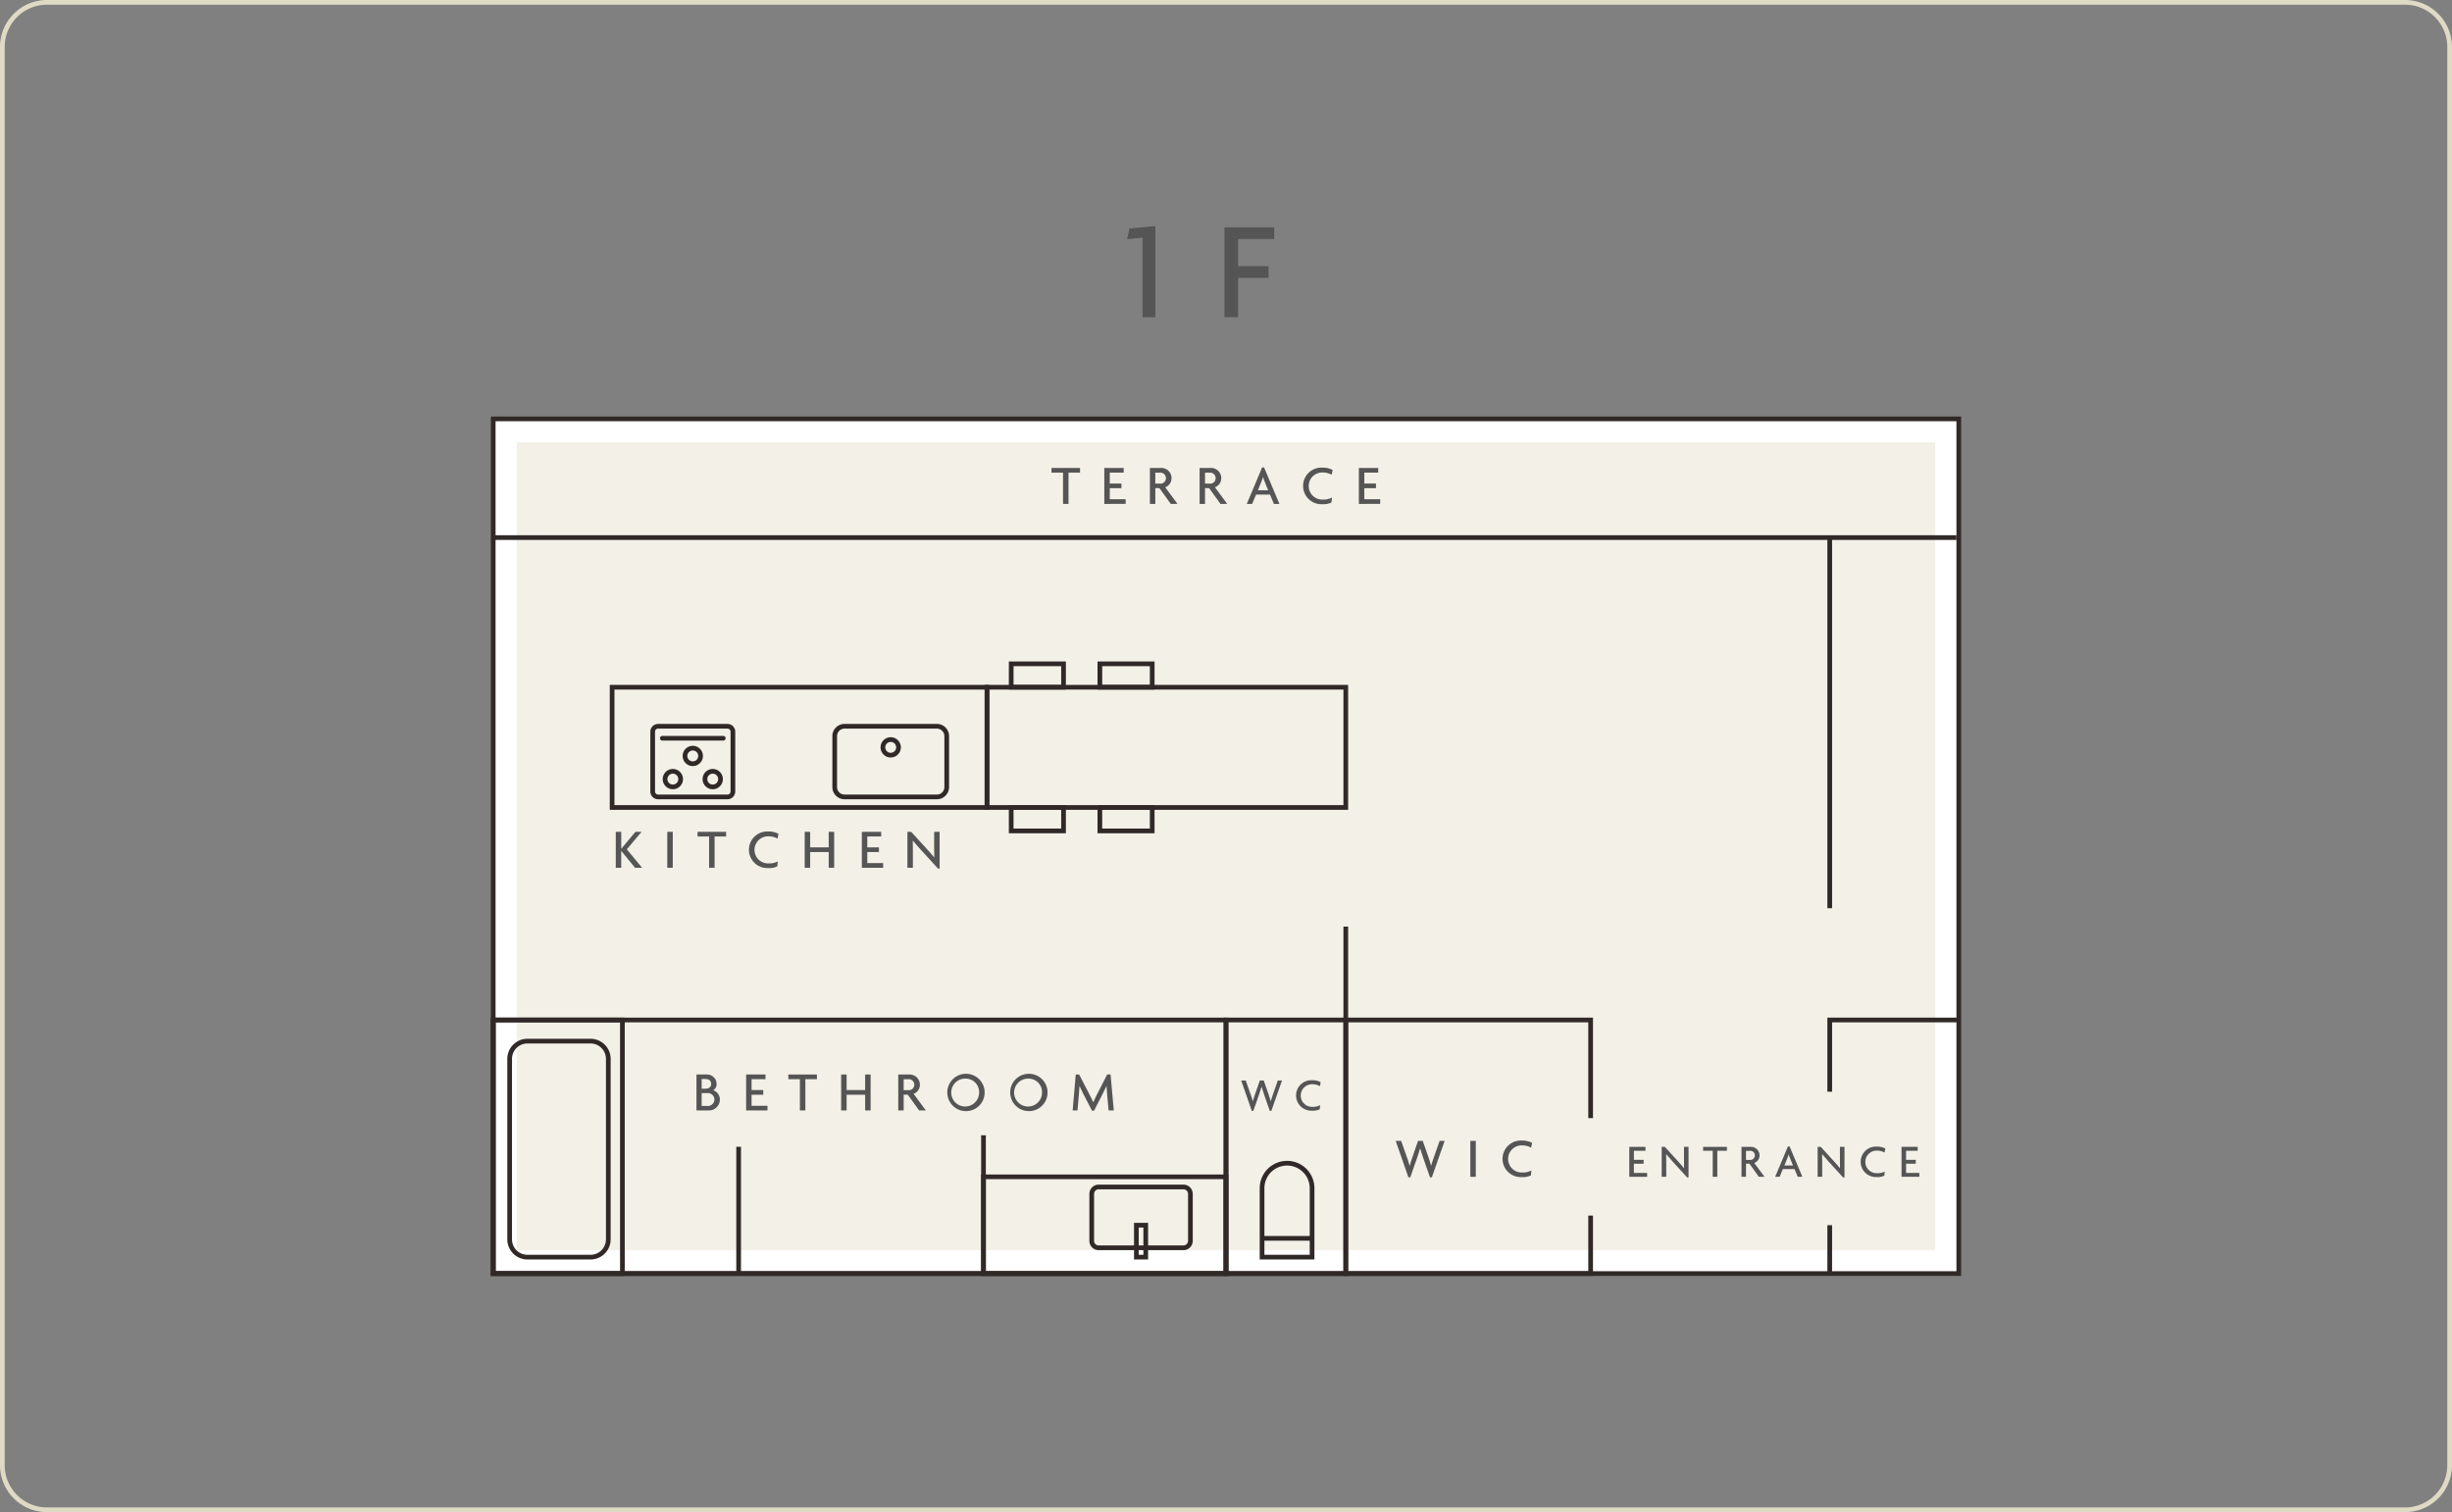 <svg xmlns="http://www.w3.org/2000/svg" viewBox="0 0 522 322"><rect x="0" y="0" width="522" height="322" fill="#808080" stroke="none"/><defs><style>.cls-1{fill:#dfdac4;}.cls-2{fill:#fff;}.cls-3{opacity:0.4;}.cls-4{fill:#302928;}.cls-5{fill:#555;}</style></defs><g id="レイヤー_2" data-name="レイヤー 2"><g id="レイヤー_1-2" data-name="レイヤー 1"><g id="SVGID"><path class="cls-1" d="M512,1a9.01,9.01,0,0,1,9,9V312a9.01,9.01,0,0,1-9,9H10a9.01,9.01,0,0,1-9-9V10a9.01,9.01,0,0,1,9-9H512m0-1H10A10,10,0,0,0,0,10V312a10,10,0,0,0,10,10H512a10,10,0,0,0,10-10V10A10,10,0,0,0,512,0Z"/></g><rect class="cls-2" x="105" y="89.198" width="312" height="182"/><g class="cls-3"><rect class="cls-1" x="110" y="94.198" width="302" height="172"/></g><path class="cls-4" d="M261.5,271.698h-157v-55h157Zm-156-1h155v-53h-155Z"/><path class="cls-4" d="M287,271.698h-26.5v-55h26.5Zm-25.5-1h24.5v-53h-24.5Z"/><polygon class="cls-4" points="339.126 271.698 286 271.698 286 216.698 339.126 216.698 339.126 238.096 338.126 238.096 338.126 217.698 287 217.698 287 270.698 338.126 270.698 338.126 258.847 339.126 258.847 339.126 271.698"/><path class="cls-4" d="M279.824,268.198H268.176V253.022a5.824,5.824,0,0,1,11.648,0Zm-10.648-1h9.648V253.022a4.824,4.824,0,0,0-9.648,0Z"/><rect class="cls-4" x="268.5" y="263.198" width="11" height="1"/><path class="cls-4" d="M133,271.698h-28.5v-55h28.5Zm-27.5-1h26.5v-53h-26.5Z"/><path class="cls-4" d="M125.721,268.198H112.28a4.285,4.285,0,0,1-4.28-4.279V225.478a4.285,4.285,0,0,1,4.28-4.279h13.441a4.284,4.284,0,0,1,4.279,4.279V263.919A4.284,4.284,0,0,1,125.721,268.198Zm-13.441-46a3.283,3.283,0,0,0-3.28,3.279V263.919a3.283,3.283,0,0,0,3.28,3.279h13.441a3.283,3.283,0,0,0,3.279-3.279V225.478a3.283,3.283,0,0,0-3.279-3.279Z"/><rect class="cls-4" x="156.746" y="244.198" width="1" height="27"/><rect class="cls-4" x="208.873" y="241.75" width="1" height="29.448"/><rect class="cls-4" x="286" y="197.312" width="1" height="19.887"/><path class="cls-4" d="M261.5,271.698H208.873V250.094h52.627Zm-51.627-1h50.627V251.094H209.873Z"/><path class="cls-4" d="M251.943,266.209H233.893a1.981,1.981,0,0,1-1.979-1.979v-9.996a1.981,1.981,0,0,1,1.979-1.98h18.05a1.981,1.981,0,0,1,1.979,1.98v9.996A1.981,1.981,0,0,1,251.943,266.209Zm-18.05-12.954a.98.98,0,0,0-.979.98v9.996a.979.979,0,0,0,.979.979h18.05a.979.979,0,0,0,.979-.979v-9.996a.98.98,0,0,0-.979-.98Z"/><path class="cls-4" d="M244.415,268.198h-2.996v-7.803h2.996Zm-1.996-1h.996v-5.803h-.996Z"/><polygon class="cls-4" points="390.026 232.47 389.026 232.47 389.026 216.698 417 216.698 417 217.698 390.026 217.698 390.026 232.47"/><rect class="cls-4" x="389.026" y="260.896" width="1" height="10.303"/><rect class="cls-4" x="105" y="113.974" width="311.5" height="1"/><path class="cls-4" d="M210.62,172.447H129.81V145.842h80.81Zm-79.81-1h78.81V146.842H130.81Z"/><path class="cls-4" d="M287,172.447H209.62V145.842h77.38Zm-76.38-1h75.38V146.842H210.62Z"/><path class="cls-4" d="M199.449,170.197h-19.654a2.601,2.601,0,0,1-2.598-2.598v-10.846a2.601,2.601,0,0,1,2.598-2.599h19.654a2.602,2.602,0,0,1,2.598,2.599v10.846A2.601,2.601,0,0,1,199.449,170.197Zm-19.654-15.042a1.6,1.6,0,0,0-1.598,1.599v10.846a1.6,1.6,0,0,0,1.598,1.598h19.654a1.6,1.6,0,0,0,1.598-1.598v-10.846a1.6,1.6,0,0,0-1.598-1.599Z"/><path class="cls-4" d="M189.622,161.303a2.158,2.158,0,1,1,2.158-2.158A2.16,2.16,0,0,1,189.622,161.303Zm0-3.316a1.158,1.158,0,1,0,1.158,1.158A1.159,1.159,0,0,0,189.622,157.986Z"/><path class="cls-4" d="M154.873,170.197H140.102a1.655,1.655,0,0,1-1.654-1.653V155.81a1.656,1.656,0,0,1,1.654-1.654h14.771a1.656,1.656,0,0,1,1.653,1.654V168.544A1.655,1.655,0,0,1,154.873,170.197Zm-14.771-15.042a.655.655,0,0,0-.654.654V168.544a.654.654,0,0,0,.654.653h14.771a.654.654,0,0,0,.653-.653V155.81a.655.655,0,0,0-.653-.654Z"/><path class="cls-4" d="M147.487,163.132a2.158,2.158,0,1,1,2.158-2.158A2.16,2.16,0,0,1,147.487,163.132Zm0-3.316a1.158,1.158,0,1,0,1.158,1.158A1.159,1.159,0,0,0,147.487,159.815Z"/><path class="cls-4" d="M143.243,168.064a2.158,2.158,0,1,1,2.158-2.158A2.16,2.16,0,0,1,143.243,168.064Zm0-3.316a1.158,1.158,0,1,0,1.158,1.158A1.159,1.159,0,0,0,143.243,164.748Z"/><path class="cls-4" d="M151.731,168.064a2.158,2.158,0,1,1,2.159-2.158A2.16,2.16,0,0,1,151.731,168.064Zm0-3.316a1.158,1.158,0,1,0,1.159,1.158A1.159,1.159,0,0,0,151.731,164.748Z"/><path class="cls-4" d="M153.972,157.705H141.003a.5.5,0,1,1,0-1h12.969a.5.5,0,0,1,0,1Z"/><path class="cls-4" d="M226.914,146.842H214.77v-5.988h12.145Zm-11.145-1h10.145v-3.988H215.77Z"/><path class="cls-4" d="M245.79,146.842H233.646v-5.988h12.145Zm-11.145-1h10.145v-3.988H234.646Z"/><path class="cls-4" d="M226.914,177.436H214.77v-5.988h12.145Zm-11.145-1h10.145v-3.988H215.77Z"/><path class="cls-4" d="M245.79,177.436H233.646v-5.988h12.145Zm-11.145-1h10.145v-3.988H234.646Z"/><rect class="cls-4" x="389.026" y="114.474" width="1" height="78.923"/><path class="cls-5" d="M135.191,184.782l-2.926-3.586h-.012v3.586h-1.163v-7.651h1.163v3.609h.012l3.01-3.609h1.307l-3.142,3.729,3.25,3.922Z"/><path class="cls-5" d="M142.057,184.782v-7.651h1.164v7.651Z"/><path class="cls-5" d="M152.124,178.126v6.656h-1.164V178.126h-2.458v-.995h6.081v.995Z"/><path class="cls-5" d="M165.526,178.582a3.818,3.818,0,0,0-1.895-.492,2.887,2.887,0,1,0,0,5.769,3.838,3.838,0,0,0,1.955-.432l-.108,1.056a4.003,4.003,0,0,1-1.979.359,3.895,3.895,0,1,1,0-7.783,4.546,4.546,0,0,1,2.23.491Z"/><path class="cls-5" d="M176.422,184.782v-3.346h-3.946v3.346h-1.163v-7.651h1.163v3.31h3.946v-3.31h1.164v7.651Z"/><path class="cls-5" d="M183.47,184.782v-7.651h4.125v.995h-2.962v2.314h2.483v.996h-2.483v2.351h3.382v.995Z"/><path class="cls-5" d="M199.689,184.95l-3.586-3.922c-.576-.624-1.235-1.392-1.763-2.015l-.024.012c.024.695.024,1.344.024,1.919v3.838h-1.163v-7.651h.803l3.286,3.598c.444.491,1.14,1.259,1.607,1.835l.024-.012c-.024-.588-.024-1.248-.024-1.8v-3.621h1.163v7.819Z"/><path class="cls-5" d="M346.863,250.594V244.217h3.438v.83h-2.469v1.929h2.069v.83h-2.069v1.959h2.818v.829Z"/><path class="cls-5" d="M359.18,250.733l-2.988-3.268c-.48-.521-1.029-1.16-1.469-1.68l-.02.01c.02.58.02,1.12.02,1.6v3.198h-.97V244.217h.67l2.738,2.999c.37.409.95,1.049,1.339,1.529l.02-.011c-.02-.489-.02-1.039-.02-1.499V244.217h.97v6.517Z"/><path class="cls-5" d="M365.591,245.047v5.547h-.97v-5.547h-2.049v-.83h5.067v.83Z"/><path class="cls-5" d="M374.441,250.594l-2.009-2.799h-.73v2.799h-.959V244.217h1.919a1.81,1.81,0,0,1,1.919,1.789,1.701,1.701,0,0,1-1.119,1.64l2.179,2.948Zm-1.949-5.537h-.79v1.939h.79a.977.977,0,1,0,0-1.939Z"/><path class="cls-5" d="M382.72,250.594l-.69-1.649H379.552l-.689,1.649h-.95l2.719-6.467h.35l2.719,6.467Zm-1.649-3.978a7.693,7.693,0,0,1-.27-.78h-.02a5.865,5.865,0,0,1-.27.78l-.629,1.559h1.819Z"/><path class="cls-5" d="M392.379,250.733l-2.988-3.268c-.48-.521-1.029-1.16-1.469-1.68l-.02.01c.02.58.02,1.12.02,1.6v3.198h-.97V244.217h.67l2.738,2.999c.37.409.95,1.049,1.339,1.529l.02-.011c-.02-.489-.02-1.039-.02-1.499V244.217h.97v6.517Z"/><path class="cls-5" d="M401.189,245.427a3.178,3.178,0,0,0-1.579-.41,2.406,2.406,0,1,0,0,4.808,3.202,3.202,0,0,0,1.629-.359l-.09.879a3.338,3.338,0,0,1-1.649.3,3.246,3.246,0,1,1,0-6.486,3.786,3.786,0,0,1,1.859.41Z"/><path class="cls-5" d="M404.812,250.594V244.217h3.438v.83h-2.469v1.929h2.069v.83h-2.069v1.959H408.6v.829Z"/><path class="cls-5" d="M304.826,250.702h-.396l-1.427-4.09c-.204-.588-.42-1.224-.66-2.051h-.024c-.24.827-.456,1.475-.66,2.051l-1.427,4.09h-.396l-2.71-7.76H298.29l1.235,3.525c.18.504.408,1.128.563,1.751h.024c.168-.623.372-1.235.552-1.751l1.224-3.525h.995l1.235,3.525c.168.492.372,1.128.54,1.751h.024c.156-.611.396-1.271.563-1.751l1.235-3.525h1.067Z"/><path class="cls-5" d="M313.014,250.594v-7.651h1.164v7.651Z"/><path class="cls-5" d="M325.959,244.394a3.818,3.818,0,0,0-1.895-.492,2.887,2.887,0,1,0,0,5.769,3.841,3.841,0,0,0,1.955-.432l-.108,1.056a4.003,4.003,0,0,1-1.979.359,3.895,3.895,0,1,1,0-7.783,4.546,4.546,0,0,1,2.23.491Z"/><path class="cls-5" d="M227.471,100.646v6.656h-1.164v-6.656h-2.458v-.996h6.081v.996Z"/><path class="cls-5" d="M235.092,107.303V99.65h4.125v.996h-2.962v2.314h2.483v.996h-2.483v2.35h3.382v.996Z"/><path class="cls-5" d="M249.238,107.303l-2.411-3.359h-.875v3.359h-1.151V99.65H247.103a2.172,2.172,0,0,1,2.303,2.146,2.04,2.04,0,0,1-1.343,1.967l2.614,3.539Zm-2.339-6.645h-.947v2.326h.947a1.172,1.172,0,1,0,0-2.326Z"/><path class="cls-5" d="M259.821,107.303l-2.411-3.359h-.875v3.359h-1.151V99.65h2.303a2.172,2.172,0,0,1,2.303,2.146,2.04,2.04,0,0,1-1.343,1.967l2.614,3.539Zm-2.339-6.645h-.947v2.326h.947a1.172,1.172,0,1,0,0-2.326Z"/><path class="cls-5" d="M271.196,107.303l-.828-1.979h-2.974l-.828,1.979h-1.14l3.262-7.76h.42l3.262,7.76Zm-1.979-4.773a9.276,9.276,0,0,1-.324-.936h-.024a7.06,7.06,0,0,1-.324.936l-.756,1.871h2.183Z"/><path class="cls-5" d="M283.496,101.102a3.818,3.818,0,0,0-1.895-.492,2.887,2.887,0,1,0,0,5.77,3.838,3.838,0,0,0,1.955-.432l-.108,1.055a4.003,4.003,0,0,1-1.979.359,3.895,3.895,0,1,1,0-7.783,4.544,4.544,0,0,1,2.23.492Z"/><path class="cls-5" d="M289.283,107.303V99.65h4.125v.996h-2.962v2.314h2.483v.996h-2.483v2.35h3.382v.996Z"/><path class="cls-5" d="M150.75,236.461h-2.482v-7.651h2.135a2.025,2.025,0,0,1,2.146,2.003,1.458,1.458,0,0,1-.708,1.343,2.103,2.103,0,0,1,1.416,1.979A2.347,2.347,0,0,1,150.75,236.461Zm-.54-6.692h-.84v2.062h.84c.635,0,1.187-.3,1.187-1.019C151.397,230.08,150.846,229.769,150.21,229.769Zm.3,2.998h-1.14V235.501h1.14a1.401,1.401,0,0,0,1.583-1.367A1.415,1.415,0,0,0,150.51,232.767Z"/><path class="cls-5" d="M158.839,236.461v-7.651h4.125v.995h-2.962v2.314h2.483v.996h-2.483v2.351h3.382v.995Z"/><path class="cls-5" d="M171.45,229.805v6.656h-1.164v-6.656h-2.458v-.995h6.081v.995Z"/><path class="cls-5" d="M184.18,236.461v-3.346h-3.946v3.346h-1.163v-7.651h1.163v3.31h3.946v-3.31h1.164v7.651Z"/><path class="cls-5" d="M195.664,236.461l-2.411-3.358h-.875v3.358H191.227v-7.651h2.303a2.172,2.172,0,0,1,2.303,2.146,2.041,2.041,0,0,1-1.343,1.967l2.614,3.538Zm-2.339-6.645h-.947v2.327h.947a1.173,1.173,0,1,0,0-2.327Z"/><path class="cls-5" d="M205.565,236.604a3.976,3.976,0,1,1,4.054-3.981A3.96,3.96,0,0,1,205.565,236.604Zm0-6.92a2.97,2.97,0,1,0,2.878,2.963A2.865,2.865,0,0,0,205.565,229.685Z"/><path class="cls-5" d="M218.956,236.604a3.976,3.976,0,1,1,4.054-3.981A3.96,3.96,0,0,1,218.956,236.604Zm0-6.92a2.97,2.97,0,1,0,2.878,2.963A2.865,2.865,0,0,0,218.956,229.685Z"/><path class="cls-5" d="M236.006,236.461l-.312-3.454c-.048-.516-.096-1.176-.12-1.739h-.024c-.24.54-.612,1.283-.864,1.775l-1.775,3.478h-.432l-1.799-3.478c-.264-.504-.587-1.188-.851-1.751h-.024c-.024.588-.084,1.259-.12,1.715l-.3,3.454h-1.032l.66-7.651h.72l2.039,3.934c.3.588.708,1.379.959,1.967h.024c.24-.588.611-1.331.936-1.967l2.015-3.934h.72l.684,7.651Z"/><path class="cls-5" d="M270.651,236.551h-.33l-1.189-3.408c-.17-.489-.35-1.02-.55-1.709h-.02c-.2.689-.379,1.23-.549,1.709l-1.189,3.408h-.33l-2.259-6.467h.97l1.029,2.938c.15.42.34.939.47,1.46h.02c.14-.521.31-1.03.46-1.46l1.019-2.938h.83l1.03,2.938c.14.41.31.939.45,1.46h.02c.13-.51.33-1.06.47-1.46l1.029-2.938h.89Z"/><path class="cls-5" d="M280.991,231.294a3.178,3.178,0,0,0-1.579-.41,2.406,2.406,0,1,0,0,4.808,3.202,3.202,0,0,0,1.629-.359l-.09.879a3.338,3.338,0,0,1-1.649.3,3.246,3.246,0,1,1,0-6.486,3.786,3.786,0,0,1,1.859.41Z"/><path class="cls-4" d="M417.5,271.698h-313v-183h313Zm-312-1h311v-181h-311Z"/><path class="cls-5" d="M243.24,67.547V50.598l-3.3.33.51-2.28,5.52-.51V67.547Z"/><path class="cls-5" d="M263.58,50.897v5.79h6.479v2.489H263.58v8.37h-2.91V48.407H271.26v2.49Z"/></g></g></svg>
